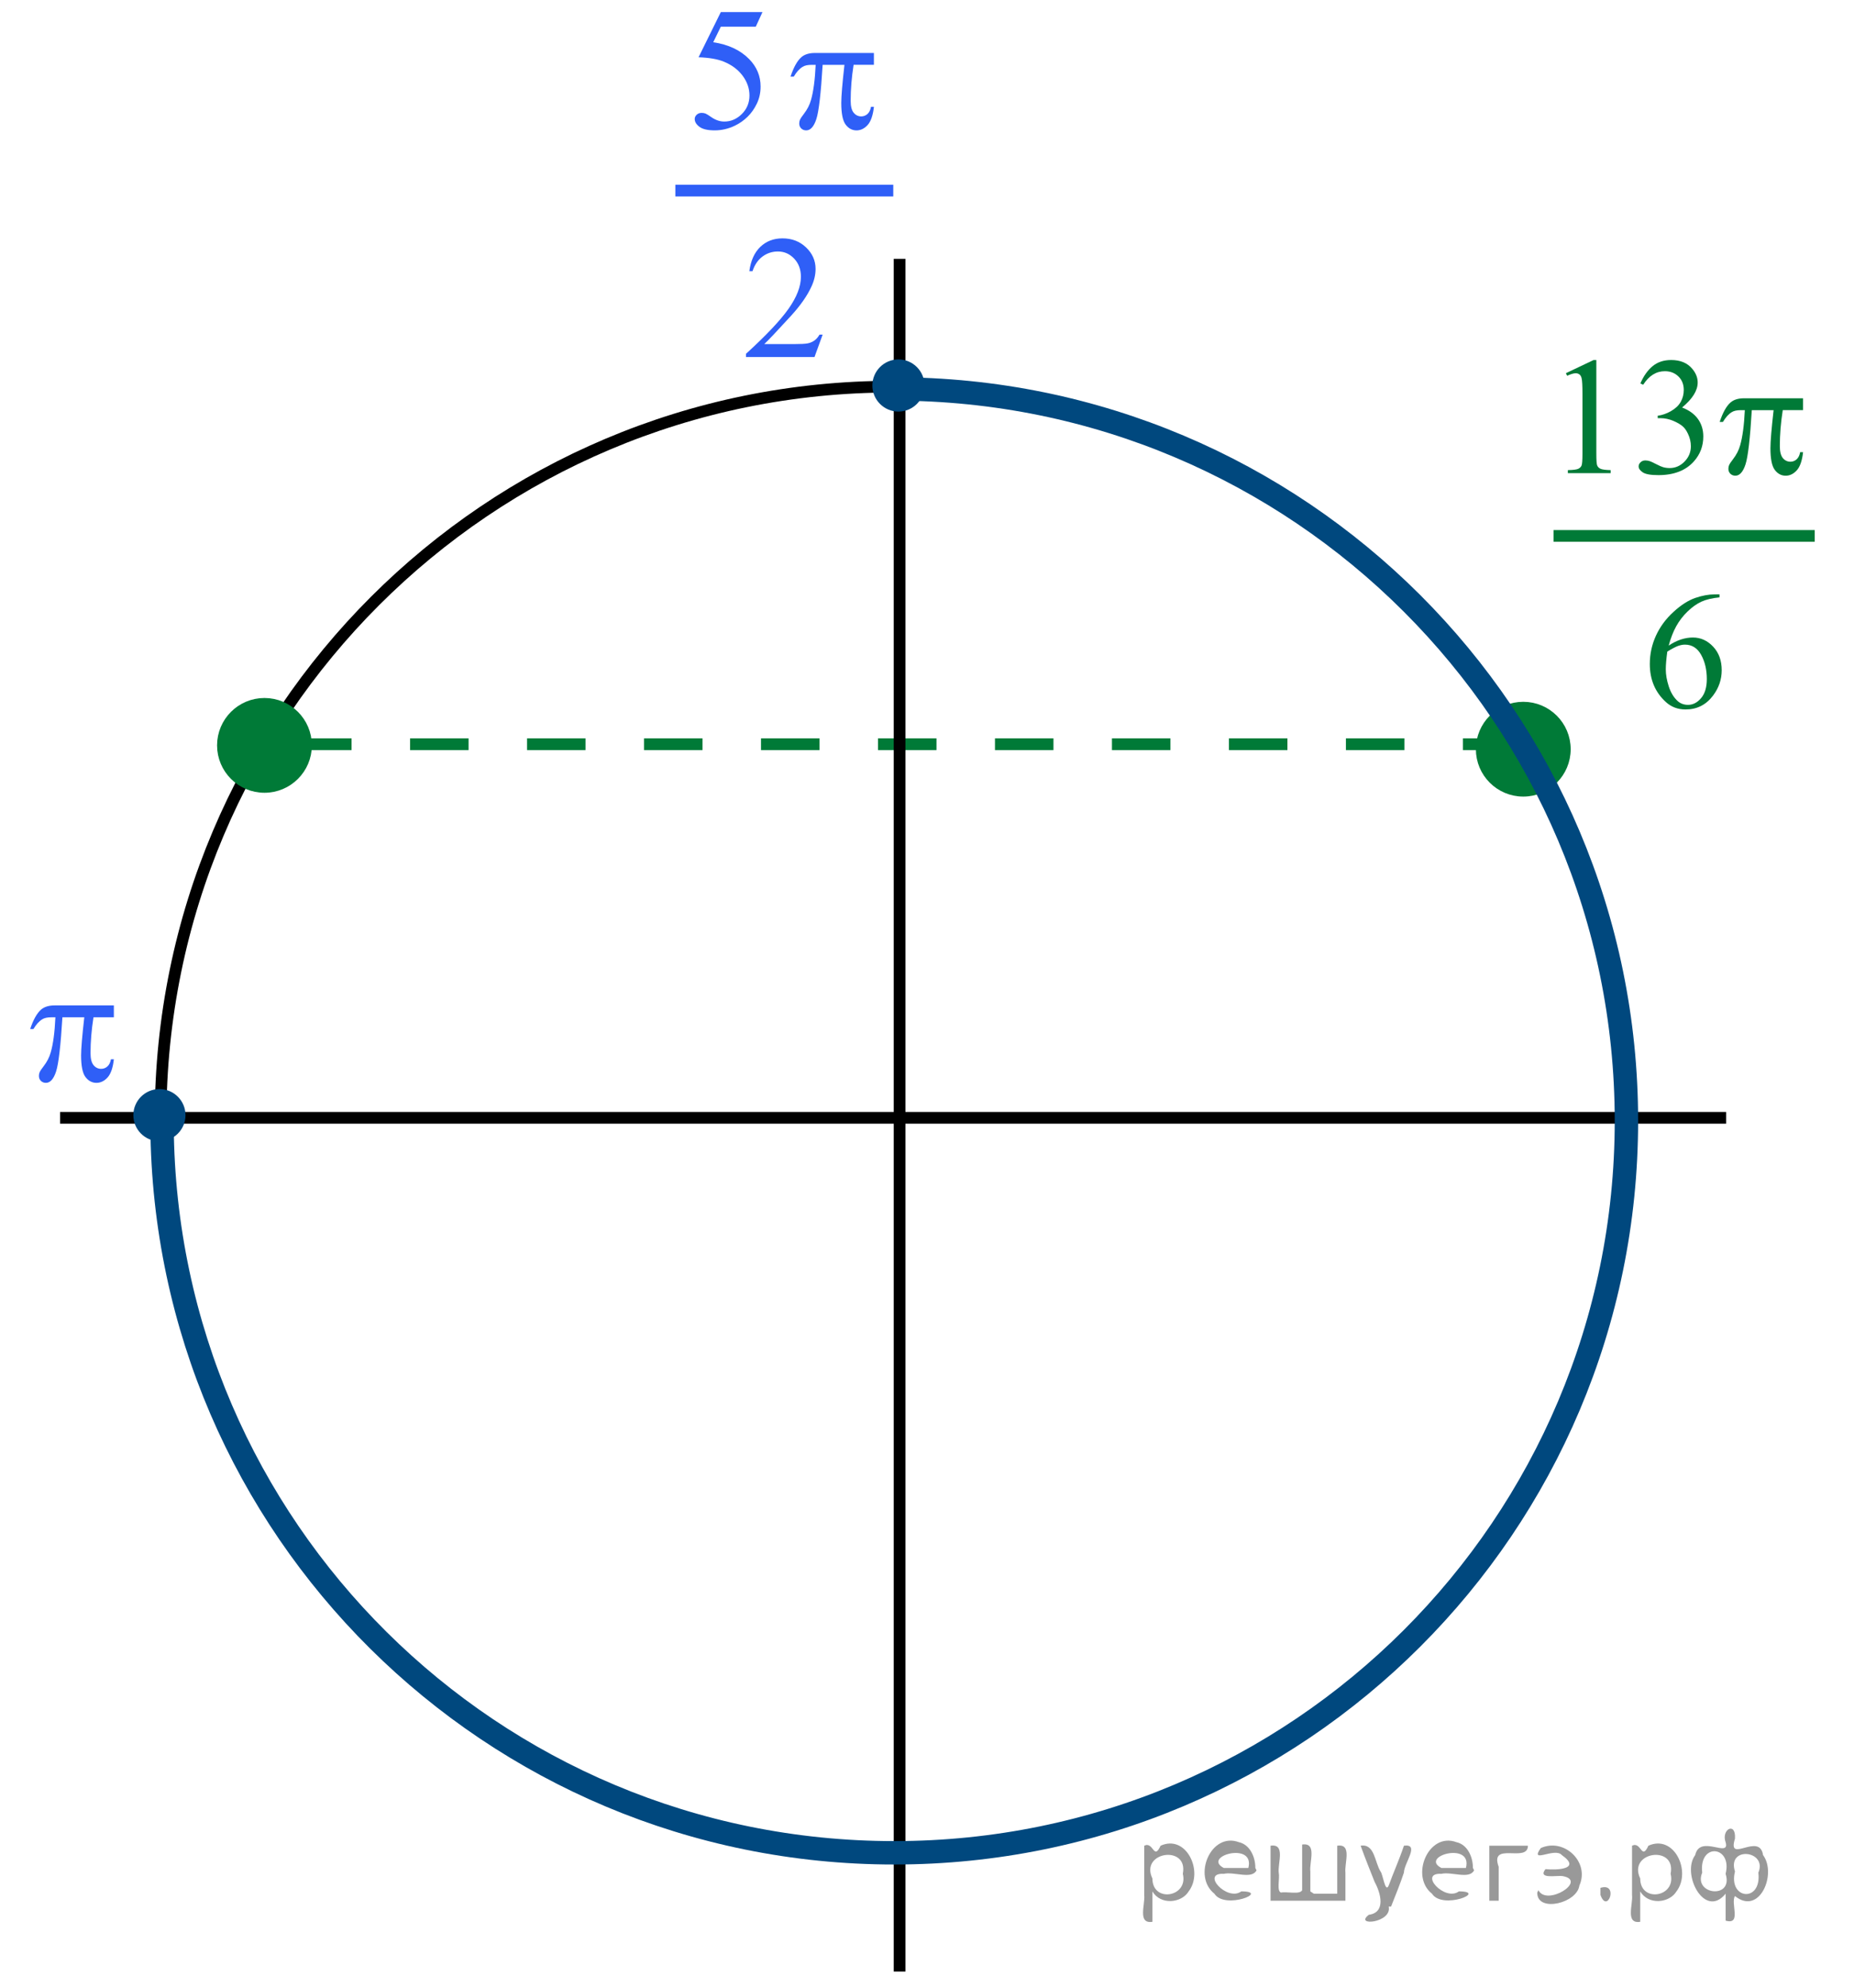 <?xml version="1.0" encoding="utf-8"?>
<!-- Generator: Adobe Illustrator 16.0.0, SVG Export Plug-In . SVG Version: 6.00 Build 0)  -->
<!DOCTYPE svg PUBLIC "-//W3C//DTD SVG 1.1//EN" "http://www.w3.org/Graphics/SVG/1.1/DTD/svg11.dtd">
<svg version="1.1" id="Слой_1" xmlns="http://www.w3.org/2000/svg" xmlns:xlink="http://www.w3.org/1999/xlink" x="0px" y="0px"
	 width="158.487px" height="169.819px" viewBox="9.488 -20.68 158.487 169.819"
	 enable-background="new 9.488 -20.68 158.487 169.819" xml:space="preserve">
<line fill="none" stroke="#007A37" stroke-miterlimit="10" stroke-dasharray="5,5" x1="139.542" y1="42.9" x2="32.063" y2="42.9"/>
<path fill="#007A37" d="M139.704,39.65c-2.029,0-3.677,1.646-3.677,3.674c0,2.027,1.646,3.673,3.677,3.673
	c2.029,0,3.677-1.646,3.677-3.673C143.381,41.295,141.735,39.65,139.704,39.65L139.704,39.65z"/>
<path fill="none" stroke="#007A37" stroke-width="0.75" stroke-linecap="round" stroke-linejoin="round" stroke-miterlimit="8" d="
	M139.704,39.65c-2.029,0-3.677,1.646-3.677,3.674c0,2.027,1.646,3.673,3.677,3.673c2.029,0,3.677-1.646,3.677-3.673
	C143.381,41.295,141.735,39.65,139.704,39.65L139.704,39.65z"/>
<path fill="none" stroke="#000000" stroke-linecap="round" stroke-linejoin="round" stroke-miterlimit="8" d="M85.802,12.351
	c-34.568,0-62.588,27.993-62.588,62.529s28.02,62.529,62.588,62.529c34.569,0,62.589-27.993,62.589-62.529
	S120.371,12.351,85.802,12.351L85.802,12.351z"/>
<line fill="none" stroke="#000000" stroke-linejoin="round" stroke-miterlimit="8" x1="86.388" y1="1.431" x2="86.388" y2="147.746"/>
<line fill="none" stroke="#000000" stroke-linejoin="round" stroke-miterlimit="8" x1="14.626" y1="74.815" x2="157.044" y2="74.815"/>
<path fill="#00487E" d="M21.262,74.588c0-1.021,0.83-1.854,1.854-1.854c1.022,0,1.854,0.83,1.854,1.854
	c0,1.022-0.83,1.854-1.854,1.854C22.092,76.441,21.262,75.611,21.262,74.588L21.262,74.588z"/>
<path fill="none" stroke="#00487E" stroke-width="0.75" stroke-linecap="round" stroke-linejoin="round" stroke-miterlimit="8" d="
	M21.262,74.588c0-1.021,0.83-1.854,1.854-1.854c1.022,0,1.854,0.83,1.854,1.854c0,1.022-0.83,1.854-1.854,1.854
	C22.092,76.441,21.262,75.611,21.262,74.588L21.262,74.588z"/>
<path fill="none" stroke="#00487E" stroke-width="2" stroke-linejoin="round" stroke-miterlimit="8" d="M23.341,75.528
	c0.249,34.354,28.197,62.077,62.59,62.077c34.565,0,62.59-27.996,62.59-62.529c0-34.535-28.022-62.529-62.59-62.529
	c-0.021-0.003-0.047,0-0.067,0"/>
<path fill="#00487E" d="M84.436,12.253c0-1.021,0.83-1.854,1.854-1.854c1.021,0,1.854,0.83,1.854,1.854
	c0,1.022-0.83,1.854-1.854,1.854C85.266,14.105,84.436,13.276,84.436,12.253L84.436,12.253z"/>
<path fill="none" stroke="#00487E" stroke-width="0.75" stroke-linecap="round" stroke-linejoin="round" stroke-miterlimit="8" d="
	M84.436,12.253c0-1.021,0.83-1.854,1.854-1.854c1.021,0,1.854,0.83,1.854,1.854c0,1.022-0.83,1.854-1.854,1.854
	C85.266,14.105,84.436,13.276,84.436,12.253L84.436,12.253z"/>
<path fill="#007A37" d="M32.095,39.325c-2.03,0-3.676,1.646-3.676,3.673s1.646,3.673,3.676,3.673s3.676-1.646,3.676-3.673
	C35.771,40.97,34.125,39.325,32.095,39.325L32.095,39.325z"/>
<path fill="none" stroke="#007A37" stroke-width="0.75" stroke-linecap="round" stroke-linejoin="round" stroke-miterlimit="8" d="
	M32.095,39.325c-2.03,0-3.676,1.646-3.676,3.673s1.646,3.673,3.676,3.673s3.676-1.646,3.676-3.673
	C35.771,40.97,34.125,39.325,32.095,39.325L32.095,39.325z"/>
<line fill="none" stroke="#007A37" stroke-miterlimit="10" x1="142.29" y1="25.104" x2="164.615" y2="25.104"/>
<g>
	<path fill="#007A37" d="M143.346,11.202l2.366-1.124h0.237v7.995c0,0.53,0.021,0.86,0.065,0.991c0.046,0.13,0.14,0.229,0.283,0.301
		c0.143,0.069,0.436,0.108,0.875,0.118v0.259h-3.657v-0.259c0.459-0.009,0.755-0.048,0.892-0.114
		c0.134-0.066,0.227-0.158,0.277-0.271c0.053-0.114,0.079-0.455,0.079-1.022v-5.111c0-0.688-0.022-1.131-0.072-1.326
		c-0.031-0.148-0.094-0.259-0.183-0.328s-0.195-0.104-0.319-0.104c-0.177,0-0.423,0.071-0.736,0.216L143.346,11.202z"/>
	<path fill="#007A37" d="M149.714,12.075c0.277-0.639,0.627-1.131,1.051-1.478c0.423-0.348,0.95-0.521,1.581-0.521
		c0.779,0,1.377,0.247,1.793,0.739c0.315,0.368,0.474,0.762,0.474,1.181c0,0.688-0.443,1.4-1.334,2.138
		c0.6,0.228,1.051,0.554,1.355,0.978c0.305,0.425,0.459,0.923,0.459,1.494c0,0.819-0.268,1.529-0.804,2.13
		c-0.698,0.782-1.709,1.174-3.033,1.174c-0.655,0-1.104-0.079-1.338-0.237c-0.236-0.157-0.354-0.327-0.354-0.51
		c0-0.136,0.058-0.253,0.168-0.355c0.112-0.104,0.248-0.154,0.405-0.154c0.119,0,0.241,0.02,0.366,0.057
		c0.081,0.022,0.265,0.107,0.552,0.255c0.287,0.146,0.485,0.234,0.596,0.263c0.179,0.051,0.365,0.077,0.566,0.077
		c0.487,0,0.912-0.185,1.271-0.553c0.361-0.368,0.542-0.803,0.542-1.307c0-0.367-0.084-0.726-0.251-1.074
		c-0.124-0.262-0.261-0.458-0.407-0.594c-0.205-0.188-0.487-0.354-0.848-0.506c-0.357-0.15-0.725-0.228-1.098-0.228h-0.229v-0.209
		c0.38-0.046,0.759-0.179,1.139-0.397c0.38-0.218,0.655-0.481,0.828-0.789s0.259-0.646,0.259-1.012c0-0.479-0.154-0.867-0.463-1.163
		c-0.311-0.296-0.692-0.442-1.151-0.442c-0.741,0-1.36,0.386-1.855,1.158L149.714,12.075z"/>
</g>
<g>
	<path fill="#007A37" d="M156.476,30.096v0.258c-0.631,0.062-1.146,0.184-1.546,0.367c-0.399,0.185-0.794,0.464-1.184,0.841
		c-0.392,0.377-0.712,0.797-0.97,1.261c-0.256,0.463-0.47,1.014-0.642,1.65c0.688-0.461,1.379-0.69,2.072-0.69
		c0.665,0,1.24,0.261,1.729,0.781c0.488,0.521,0.731,1.19,0.731,2.012c0,0.792-0.246,1.513-0.738,2.165
		c-0.593,0.792-1.377,1.188-2.353,1.188c-0.665,0-1.229-0.215-1.692-0.643c-0.909-0.833-1.363-1.914-1.363-3.24
		c0-0.847,0.175-1.651,0.523-2.416c0.35-0.764,0.848-1.44,1.496-2.031c0.646-0.592,1.268-0.989,1.858-1.194
		c0.595-0.204,1.146-0.307,1.657-0.307L156.476,30.096L156.476,30.096z M152.015,34.984c-0.086,0.628-0.129,1.137-0.129,1.521
		c0,0.447,0.085,0.933,0.254,1.456c0.17,0.522,0.422,0.938,0.757,1.246c0.244,0.22,0.54,0.328,0.892,0.328
		c0.416,0,0.787-0.189,1.113-0.572c0.327-0.382,0.491-0.926,0.491-1.634c0-0.796-0.163-1.484-0.485-2.066
		c-0.325-0.582-0.787-0.873-1.387-0.873c-0.182,0-0.376,0.038-0.584,0.111C152.729,34.577,152.421,34.737,152.015,34.984z"/>
</g>
<g>
	<path fill="#007A37" d="M163.62,13.345v1.013h-1.735c-0.168,1.065-0.251,2.087-0.251,3.064c0,0.479,0.086,0.823,0.258,1.03
		s0.388,0.312,0.646,0.312c0.205,0,0.385-0.07,0.538-0.209c0.15-0.141,0.251-0.343,0.294-0.606h0.251
		c-0.081,0.734-0.264,1.254-0.542,1.557c-0.279,0.303-0.596,0.454-0.942,0.454c-0.373,0-0.684-0.165-0.933-0.496
		s-0.373-0.946-0.373-1.851c0-0.567,0.091-1.652,0.271-3.254h-1.864c-0.146,2.438-0.326,3.981-0.536,4.629
		c-0.212,0.647-0.5,0.971-0.868,0.971c-0.172,0-0.314-0.057-0.429-0.167c-0.111-0.11-0.168-0.251-0.168-0.419
		c0-0.121,0.021-0.227,0.059-0.313c0.053-0.121,0.165-0.291,0.338-0.511c0.291-0.377,0.494-0.772,0.609-1.188
		c0.203-0.708,0.339-1.708,0.399-3.002h-0.33c-0.349,0-0.607,0.057-0.78,0.167c-0.276,0.167-0.53,0.447-0.762,0.839h-0.277
		c0.268-0.806,0.579-1.362,0.938-1.67c0.272-0.231,0.655-0.349,1.147-0.349L163.62,13.345L163.62,13.345z"/>
</g>
<g>
	<path fill="#2F5FF7" d="M19.221,65.213v1.013H17.48c-0.169,1.064-0.253,2.087-0.253,3.063c0,0.479,0.088,0.823,0.261,1.03
		s0.389,0.312,0.646,0.312c0.206,0,0.388-0.069,0.54-0.209c0.153-0.141,0.252-0.344,0.295-0.608h0.252
		c-0.082,0.736-0.263,1.256-0.543,1.559c-0.278,0.304-0.596,0.454-0.945,0.454c-0.374,0-0.688-0.166-0.938-0.496
		s-0.375-0.946-0.375-1.852c0-0.566,0.091-1.651,0.273-3.253h-1.87c-0.148,2.438-0.329,3.981-0.54,4.629s-0.502,0.972-0.871,0.972
		c-0.173,0-0.316-0.058-0.428-0.168c-0.113-0.11-0.169-0.251-0.169-0.419c0-0.121,0.019-0.227,0.058-0.313
		c0.053-0.121,0.166-0.291,0.338-0.511c0.292-0.377,0.497-0.771,0.612-1.188c0.207-0.708,0.341-1.708,0.401-3.002h-0.329
		c-0.353,0-0.612,0.057-0.785,0.167c-0.279,0.167-0.533,0.447-0.764,0.839h-0.279c0.269-0.806,0.583-1.362,0.941-1.67
		c0.273-0.231,0.658-0.349,1.152-0.349H19.221z"/>
</g>
<path fill="#2F5FF7" d="M79.811,7.907L79.115,9.82h-5.859V9.548c1.724-1.572,2.938-2.855,3.641-3.852s1.055-1.907,1.055-2.732
	c0-0.63-0.193-1.147-0.579-1.553s-0.847-0.607-1.384-0.607c-0.488,0-0.927,0.143-1.315,0.428c-0.388,0.286-0.675,0.705-0.86,1.256
	h-0.271c0.123-0.902,0.437-1.596,0.941-2.08c0.506-0.482,1.137-0.725,1.894-0.725c0.806,0,1.478,0.259,2.018,0.776
	s0.81,1.128,0.81,1.831c0,0.503-0.117,1.006-0.352,1.509c-0.361,0.791-0.947,1.628-1.758,2.513
	c-1.216,1.328-1.975,2.129-2.277,2.402h2.592c0.527,0,0.897-0.02,1.11-0.059c0.212-0.039,0.403-0.119,0.575-0.238
	c0.17-0.119,0.319-0.289,0.446-0.51H79.811z"/>
<line fill="none" stroke="#2F5FF7" stroke-miterlimit="10" x1="67.22" y1="-4.396" x2="85.848" y2="-4.396"/>
<g>
	<path fill="#2F5FF7" d="M74.668-19.649l-0.572,1.246h-2.988l-0.651,1.332c1.294,0.191,2.319,0.672,3.076,1.443
		c0.649,0.664,0.974,1.445,0.974,2.344c0,0.523-0.105,1.006-0.318,1.451c-0.212,0.443-0.479,0.822-0.802,1.135
		s-0.681,0.564-1.077,0.754c-0.561,0.27-1.137,0.402-1.729,0.402c-0.596,0-1.028-0.102-1.3-0.303
		c-0.271-0.203-0.406-0.426-0.406-0.67c0-0.137,0.056-0.258,0.169-0.363c0.111-0.105,0.254-0.158,0.424-0.158
		c0.127,0,0.238,0.02,0.334,0.059c0.095,0.039,0.258,0.141,0.486,0.301c0.367,0.254,0.738,0.381,1.113,0.381
		c0.572,0,1.073-0.217,1.506-0.648c0.432-0.432,0.648-0.957,0.648-1.578c0-0.6-0.193-1.16-0.579-1.682
		c-0.386-0.52-0.918-0.92-1.597-1.203c-0.532-0.221-1.258-0.348-2.176-0.381l1.904-3.861H74.668z"/>
	<g>
		<path fill="#2F5FF7" d="M84.192-16.155v1.013h-1.735c-0.168,1.065-0.251,2.087-0.251,3.064c0,0.479,0.086,0.823,0.258,1.03
			s0.388,0.312,0.646,0.312c0.205,0,0.385-0.07,0.538-0.209c0.15-0.141,0.251-0.343,0.294-0.606h0.251
			c-0.081,0.734-0.264,1.254-0.542,1.557c-0.279,0.303-0.596,0.454-0.942,0.454c-0.373,0-0.684-0.165-0.933-0.496
			s-0.373-0.946-0.373-1.851c0-0.567,0.091-1.652,0.271-3.254h-1.864c-0.146,2.438-0.326,3.981-0.536,4.629
			c-0.212,0.647-0.5,0.971-0.868,0.971c-0.172,0-0.314-0.057-0.429-0.167c-0.111-0.11-0.168-0.251-0.168-0.419
			c0-0.121,0.021-0.227,0.059-0.313c0.053-0.121,0.165-0.291,0.338-0.511c0.291-0.377,0.494-0.772,0.609-1.188
			c0.203-0.708,0.339-1.708,0.399-3.002h-0.33c-0.349,0-0.607,0.057-0.78,0.167c-0.276,0.167-0.53,0.447-0.762,0.839h-0.277
			c0.268-0.806,0.579-1.362,0.938-1.67c0.272-0.231,0.655-0.349,1.147-0.349L84.192-16.155L84.192-16.155z"/>
	</g>
</g>
<rect x="9.488" y="-20.68" fill="none" width="158.487" height="169.819"/>
<g style="stroke:none;fill:#000;fill-opacity:0.4" > <path d="m 108.0,141.0 c 0,0.8 0,1.6 0,2.5 -1.3,0.2 -0.6,-1.5 -0.7,-2.3 0,-1.4 0,-2.8 0,-4.2 0.8,-0.4 0.8,1.3 1.4,0.0 2.2,-1.0 3.7,2.2 2.4,3.9 -0.6,1.0 -2.4,1.2 -3.1,0.0 z m 2.6,-1.6 c 0.5,-2.5 -3.7,-1.9 -2.6,0.4 0.0,2.1 3.1,1.6 2.6,-0.4 z" /> <path d="m 116.9,139.1 c -0.4,0.8 -1.9,0.1 -2.8,0.3 -2.0,-0.1 0.3,2.4 1.5,1.5 2.5,0.0 -1.4,1.6 -2.3,0.2 -1.9,-1.5 -0.3,-5.3 2.1,-4.4 0.9,0.2 1.4,1.2 1.4,2.2 z m -0.7,-0.2 c 0.6,-2.3 -4.0,-1.0 -2.1,0.0 0.7,0 1.4,-0.0 2.1,-0.0 z" /> <path d="m 121.8,141.1 c 0.6,0 1.3,0 2.0,0 0,-1.3 0,-2.7 0,-4.1 1.3,-0.2 0.6,1.5 0.7,2.3 0,0.8 0,1.6 0,2.4 -2.1,0 -4.2,0 -6.4,0 0,-1.5 0,-3.1 0,-4.7 1.3,-0.2 0.6,1.5 0.7,2.3 0.1,0.5 -0.2,1.6 0.2,1.7 0.5,-0.1 1.6,0.2 1.8,-0.2 0,-1.3 0,-2.6 0,-3.9 1.3,-0.2 0.6,1.5 0.7,2.3 0,0.5 0,1.1 0,1.7 z" /> <path d="m 128.2,142.2 c 0.3,1.4 -3.0,1.7 -1.7,0.7 1.5,-0.2 1.0,-1.9 0.5,-2.8 -0.4,-1.0 -0.8,-2.0 -1.2,-3.1 1.2,-0.2 1.2,1.4 1.7,2.2 0.2,0.2 0.4,1.9 0.7,1.2 0.4,-1.1 0.9,-2.2 1.3,-3.4 1.4,-0.2 0.0,1.5 -0.0,2.3 -0.3,0.9 -0.7,1.9 -1.1,2.9 z" /> <path d="m 135.5,139.1 c -0.4,0.8 -1.9,0.1 -2.8,0.3 -2.0,-0.1 0.3,2.4 1.5,1.5 2.5,0.0 -1.4,1.6 -2.3,0.2 -1.9,-1.5 -0.3,-5.3 2.1,-4.4 0.9,0.2 1.4,1.2 1.4,2.2 z m -0.7,-0.2 c 0.6,-2.3 -4.0,-1.0 -2.1,0.0 0.7,0 1.4,-0.0 2.1,-0.0 z" /> <path d="m 136.8,141.7 c 0,-1.5 0,-3.1 0,-4.7 1.1,0 2.2,0 3.3,0 0.0,1.5 -3.3,-0.4 -2.5,1.8 0,0.9 0,1.9 0,2.9 -0.2,0 -0.5,0 -0.7,0 z" /> <path d="m 141.0,140.8 c 0.7,1.4 4.2,-0.8 2.1,-1.2 -0.5,-0.1 -2.2,0.3 -1.5,-0.6 1.0,0.1 3.1,0.0 1.4,-1.2 -0.6,-0.7 -2.8,0.8 -1.8,-0.6 2.0,-0.9 4.2,1.2 3.3,3.2 -0.2,1.5 -3.5,2.3 -3.6,0.7 l 0,-0.1 0,-0.0 0,0 z" /> <path d="m 146.3,140.6 c 1.6,-0.5 0.6,2.3 -0.0,0.6 -0.0,-0.2 0.0,-0.4 0.0,-0.6 z" /> <path d="m 149.7,141.0 c 0,0.8 0,1.6 0,2.5 -1.3,0.2 -0.6,-1.5 -0.7,-2.3 0,-1.4 0,-2.8 0,-4.2 0.8,-0.4 0.8,1.3 1.4,0.0 2.2,-1.0 3.7,2.2 2.4,3.9 -0.6,1.0 -2.4,1.2 -3.1,0.0 z m 2.6,-1.6 c 0.5,-2.5 -3.7,-1.9 -2.6,0.4 0.0,2.1 3.1,1.6 2.6,-0.4 z" /> <path d="m 155.0,139.3 c -0.8,1.9 2.7,2.3 2.0,0.1 0.6,-2.4 -2.3,-2.7 -2.0,-0.1 z m 2.0,4.2 c 0,-0.8 0,-1.6 0,-2.4 -1.8,2.2 -3.8,-1.7 -2.6,-3.3 0.4,-1.8 3.0,0.3 2.6,-1.1 -0.4,-1.1 0.9,-1.8 0.8,-0.3 -0.7,2.2 2.1,-0.6 2.4,1.4 1.2,1.6 -0.3,5.2 -2.4,3.5 -0.4,0.6 0.6,2.5 -0.8,2.1 z m 2.8,-4.2 c 0.8,-1.9 -2.7,-2.3 -2.0,-0.1 -0.6,2.4 2.3,2.7 2.0,0.1 z" /> </g></svg>

<!--File created and owned by https://sdamgia.ru. Copying is prohibited. All rights reserved.-->
